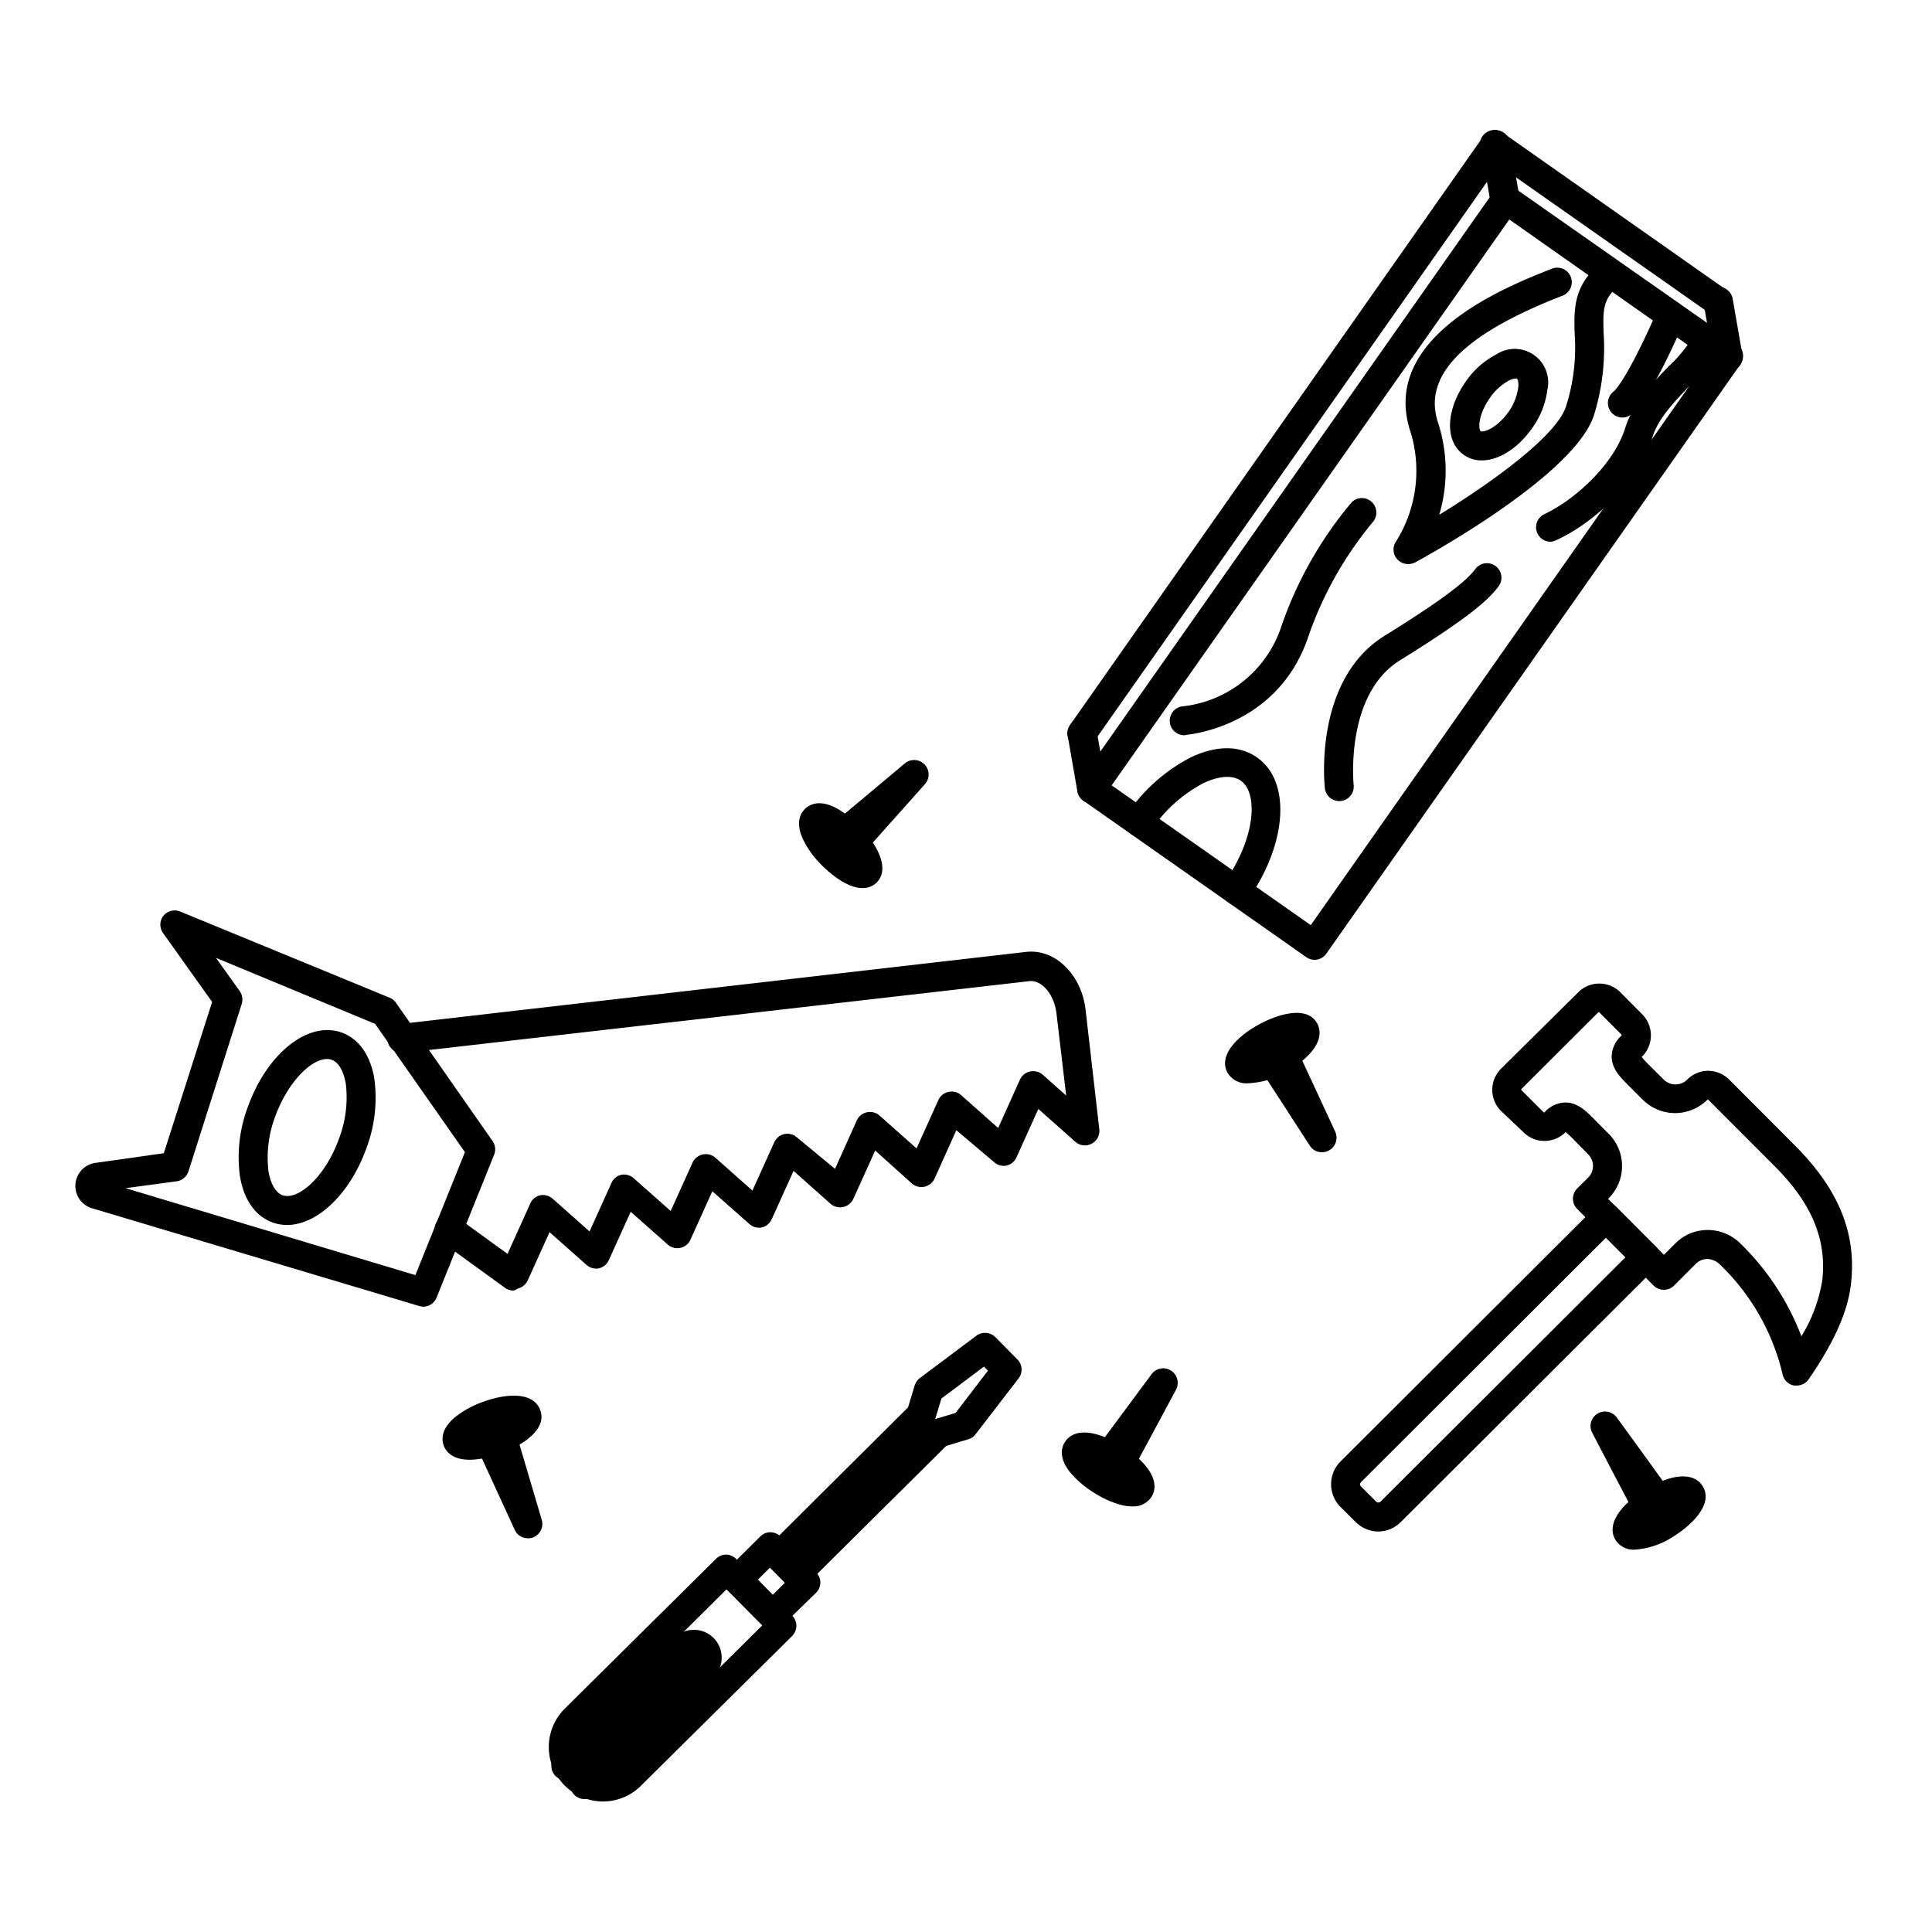 <?xml version="1.0" encoding="UTF-8"?> <svg xmlns="http://www.w3.org/2000/svg" id="Layer_1" data-name="Layer 1" viewBox="0 0 200 200"><title>snekker</title><path d="M43.87,135.27a1.54,1.54,0,0,1-.43-.06L9.53,125.08a2.41,2.41,0,0,1,.36-4.7l7.07-1,5-15.66-5.06-7.1a1.49,1.49,0,0,1,0-1.8,1.51,1.51,0,0,1,1.75-.46l21.68,8.92a1.43,1.43,0,0,1,.66.53l10,14.31a1.5,1.5,0,0,1,.16,1.42l-5.94,14.75A1.51,1.51,0,0,1,43.87,135.27ZM13,123l30,9,5.13-12.73-9.3-13.28L22.36,99.16l2.47,3.46A1.54,1.54,0,0,1,25,104l-5.5,17.29a1.52,1.52,0,0,1-1.23,1Z"></path><path d="M53.16,133.6a1.56,1.56,0,0,1-.88-.28l-6.67-4.84a1.5,1.5,0,1,1,1.76-2.43l5.17,3.75,2.35-5.21a1.49,1.49,0,0,1,1-.85,1.53,1.53,0,0,1,1.31.34l3.83,3.4,2.26-5a1.48,1.48,0,0,1,1-.86,1.49,1.49,0,0,1,1.31.35l3.83,3.39,2.26-5a1.51,1.51,0,0,1,2.37-.51l3.83,3.4,2.26-5a1.49,1.49,0,0,1,2.36-.5L86.44,121l2.25-5a1.5,1.5,0,0,1,2.37-.51l3.82,3.39,2.26-5a1.5,1.5,0,0,1,2.37-.5l3.82,3.39,2.25-5a1.51,1.51,0,0,1,2.37-.51l2.42,2.15-1-8.47c-.23-2-1.53-3.53-2.83-3.37L41.78,109a1.5,1.5,0,1,1-.34-3l64.79-7.46c3-.34,5.73,2.35,6.15,6l1.42,12.36a1.5,1.5,0,0,1-.8,1.5,1.49,1.49,0,0,1-1.69-.21l-3.82-3.39-2.26,5a1.5,1.5,0,0,1-1,.85,1.45,1.45,0,0,1-1.31-.34L99,117l-2.25,5a1.52,1.52,0,0,1-1.06.85,1.5,1.5,0,0,1-1.31-.35L90.6,119.1l-2.26,5a1.51,1.51,0,0,1-2.37.51l-3.82-3.4-2.26,5a1.53,1.53,0,0,1-1,.85,1.49,1.49,0,0,1-1.31-.35l-3.84-3.39-2.26,5a1.49,1.49,0,0,1-2.36.51l-3.83-3.39-2.26,5a1.53,1.53,0,0,1-1,.85,1.51,1.51,0,0,1-1.31-.34l-3.83-3.4-2.26,5a1.52,1.52,0,0,1-1,.83A1.58,1.58,0,0,1,53.16,133.6Z"></path><path d="M29.71,126.81a4.49,4.49,0,0,1-1.49-.26c-1.79-.65-3-2.37-3.39-4.84a14.81,14.81,0,0,1,.86-7.21c2-5.51,6.25-8.85,9.68-7.61,1.79.65,3,2.37,3.39,4.84a14.81,14.81,0,0,1-.86,7.21C36.18,123.67,32.8,126.81,29.71,126.81Zm4.14-17.18c-1.6,0-4,2.28-5.34,5.9a12,12,0,0,0-.72,5.7c.22,1.33.75,2.24,1.46,2.5,1.55.56,4.37-1.8,5.83-5.82a12,12,0,0,0,.72-5.7c-.22-1.33-.75-2.24-1.46-2.5A1.29,1.29,0,0,0,33.85,109.63Z"></path><path d="M62.48,186.49a5.63,5.63,0,0,1-4-9.63l15.65-15.5a1.48,1.48,0,0,1,1-.43h0a1.5,1.5,0,0,1,1.06.44l5.81,5.87a1.5,1.5,0,0,1,0,2.12l-15.65,15.5A5.57,5.57,0,0,1,62.48,186.49Zm-1.86-3.78a2.62,2.62,0,0,0,3.71,0l14.58-14.45-3.7-3.73L60.63,179a2.66,2.66,0,0,0-.78,1.86,2.61,2.61,0,0,0,.77,1.86Z"></path><path d="M60.52,186.24a1.49,1.49,0,0,1-1.39-2.05,1.5,1.5,0,0,1-1.6-2.47L69.8,169.56a2.88,2.88,0,0,1,4.07,0,2.89,2.89,0,0,1,0,4.07L61.57,185.81A1.48,1.48,0,0,1,60.52,186.24Zm11.22-14.73Z"></path><path d="M80,168.71h0a1.47,1.47,0,0,1-1.06-.45l-3.66-3.69a1.5,1.5,0,0,1,0-2.12l3.42-3.39a1.45,1.45,0,0,1,1.06-.44,1.55,1.55,0,0,1,1.06.45l3.66,3.69a1.49,1.49,0,0,1,0,2.12L81,168.27A1.49,1.49,0,0,1,80,168.71Zm-1.54-5.19L80,165.09l1.29-1.28-1.55-1.56Z"></path><path d="M82.46,164.4A1.48,1.48,0,0,1,81.4,164l-1.83-1.85a1.5,1.5,0,0,1-.44-1.06,1.47,1.47,0,0,1,.45-1.06L94,145.69l.69-2.27a1.51,1.51,0,0,1,.53-.76l5.83-4.37a1.51,1.51,0,0,1,2,.14l2.25,2.28a1.49,1.49,0,0,1,.13,2L101,148.46a1.41,1.41,0,0,1-.76.53l-2.29.69L83.52,164A1.51,1.51,0,0,1,82.46,164.4Zm15-19.63-.65,2.13,2.12-.64,3.34-4.37-.41-.42Zm-2.09,1.72h0Z"></path><path d="M129.22,112.14a2.27,2.27,0,0,1-2.15-1.1h0c-1-1.83,1.14-3.85,3.28-5s5-1.92,6-.1c.29.53.59,1.63-.72,3.09a10.07,10.07,0,0,1-2.56,2A8.77,8.77,0,0,1,129.22,112.14Z"></path><path d="M136.85,119.28a1.48,1.48,0,0,1-1.26-.68l-5.08-7.85a1.49,1.49,0,0,1,.44-2.07,2.06,2.06,0,0,0,1.34-.74,1.48,1.48,0,0,1,2,.73l3.93,8.48a1.5,1.5,0,0,1-.64,1.94A1.46,1.46,0,0,1,136.85,119.28Z"></path><path d="M89.27,91.93c-1.39,0-3-1.16-4.27-2.43a9.86,9.86,0,0,1-1.87-2.61c-.83-1.77-.22-2.74.21-3.16s1.42-1,3.17-.11a10.14,10.14,0,0,1,2.55,2c1.7,1.76,3.15,4.32,1.66,5.77h0A2,2,0,0,1,89.27,91.93Zm.41-1.65h0Z"></path><path d="M88.42,88.61a1.47,1.47,0,0,1-1.42-1,1.4,1.4,0,0,1-.64-.44A1.51,1.51,0,0,1,86.54,85l7.16-6a1.5,1.5,0,0,1,2.08,2.14l-6.24,7A1.46,1.46,0,0,1,88.42,88.61Z"></path><path d="M48.61,151.11c-1.84,0-2.46-.9-2.67-1.45s-.34-1.7,1.16-2.95a10.22,10.22,0,0,1,2.81-1.56c2.3-.86,5.23-1.17,6,.78s-1.68,3.64-4,4.5a9.84,9.84,0,0,1-3.15.68Zm.14-2.51Z"></path><path d="M54.64,159.24a1.5,1.5,0,0,1-1.36-.88l-3.9-8.49a1.49,1.49,0,0,1,.74-2,1.39,1.39,0,0,1,.77-.13,1.45,1.45,0,0,1,.66-.41,1.5,1.5,0,0,1,1.87,1l2.66,9a1.5,1.5,0,0,1-.91,1.83A1.39,1.39,0,0,1,54.64,159.24Z"></path><path d="M169.24,160.42a2.2,2.2,0,0,1-2-1c-.83-1.35.06-3.13,2.39-4.77a1.49,1.49,0,0,1,.73-.27,1.43,1.43,0,0,1,.56-.53c2.52-1.35,4.51-1.35,5.34,0,1.1,1.77-.95,3.9-3,5.19A8.37,8.37,0,0,1,169.24,160.42Z"></path><path d="M171.33,158.42a2.44,2.44,0,0,1-.48,0,1.87,1.87,0,0,1-1.16-.83c-.1-.17-1.74-3.28-4.86-9.26a1.5,1.5,0,0,1,2.55-1.57c4,5.46,6,8.31,6.11,8.49a1.88,1.88,0,0,1,.06,1.84,2.56,2.56,0,0,1-2.22,1.38Z"></path><path d="M117.2,155.94a4.84,4.84,0,0,1-1.06-.13,9.93,9.93,0,0,1-2.93-1.31,10.12,10.12,0,0,1-2.44-2.1c-1.22-1.53-.86-2.62-.53-3.12.85-1.34,2.84-1.31,5.34.07a1.5,1.5,0,0,1,.55.54,1.42,1.42,0,0,1,.73.27c2.31,1.67,3.18,3.47,2.34,4.8A2.23,2.23,0,0,1,117.2,155.94Zm-.67-1.91h0Z"></path><path d="M115.15,153.92a2.58,2.58,0,0,1-2.24-1.41,1.9,1.9,0,0,1,.08-1.84c.11-.17,2.2-3,6.22-8.41a1.48,1.48,0,0,1,2-.38,1.5,1.5,0,0,1,.52,2c-3.15,5.87-4.82,9-5,9.2h0a1.84,1.84,0,0,1-1.16.81A2.3,2.3,0,0,1,115.15,153.92Z"></path><path d="M136.08,99.36a1.49,1.49,0,0,1-.86-.28L112.16,82.89a1.49,1.49,0,0,1-.36-2.09l42.85-61a1.5,1.5,0,0,1,2.09-.37L179.8,35.59a1.5,1.5,0,0,1,.62,1,1.48,1.48,0,0,1-.25,1.12l-42.86,61A1.5,1.5,0,0,1,136.08,99.36Zm-21-18.06,20.61,14.47,41.13-58.58L156.24,22.72Z"></path><path d="M138.64,82.93a1.5,1.5,0,0,1-1.49-1.33c-.05-.46-1.15-11.24,6.19-15.79,5.51-3.42,8.31-5.48,9.36-6.87a1.5,1.5,0,1,1,2.39,1.81c-1.1,1.46-3.25,3.31-10.17,7.61-5.72,3.55-4.8,12.82-4.79,12.91a1.5,1.5,0,0,1-1.33,1.65Z"></path><path d="M145.73,58.39A1.5,1.5,0,0,1,144.55,56a13.77,13.77,0,0,0,1.5-11.19c-3.42-10,10.16-15.24,14.62-17a1.5,1.5,0,0,1,1.08,2.8c-10.33,4-14.54,8.33-12.86,13.21a16.1,16.1,0,0,1,.1,9.47c5.63-3.45,12.16-8.22,13.12-11.21a20,20,0,0,0,.9-7.49c-.08-2.57-.15-5,2.66-7.34a1.5,1.5,0,1,1,1.93,2.3c-1.7,1.42-1.67,2.53-1.59,5A23.38,23.38,0,0,1,165,43c-2,6.11-16.83,14.31-18.52,15.23A1.57,1.57,0,0,1,145.73,58.39Z"></path><path d="M168,43.22a1.5,1.5,0,0,1-1-2.66c1.05-.86,3.32-5.48,4.58-8.49a1.5,1.5,0,1,1,2.77,1.17c-.56,1.32-3.45,8-5.46,9.65A1.52,1.52,0,0,1,168,43.22Z"></path><path d="M160.52,56.08a1.5,1.5,0,0,1-.64-2.86c3.16-1.49,7.17-5.12,8.35-8.89.79-2.53,2.76-4.59,4.5-6.4a15.29,15.29,0,0,0,2.67-3.27,1.5,1.5,0,1,1,2.71,1.3,17.28,17.28,0,0,1-3.22,4c-1.58,1.65-3.22,3.36-3.8,5.22-1.52,4.85-6.21,9-9.93,10.71A1.64,1.64,0,0,1,160.52,56.08Z"></path><path d="M122.66,76.11a1.5,1.5,0,0,1-.13-3h0a12.16,12.16,0,0,0,10-7.93A40.3,40.3,0,0,1,139.92,52a1.5,1.5,0,0,1,2.23,2,37.92,37.92,0,0,0-6.8,12.15c-3.2,9.06-12.19,9.89-12.57,9.92Z"></path><path d="M153.4,47.66a3.15,3.15,0,0,1-1.86-.57c-2-1.38-1.88-4.64.19-7.58a8.65,8.65,0,0,1,3.18-2.83,3.47,3.47,0,0,1,5.27,3.7,8.64,8.64,0,0,1-1.58,3.95h0C157.11,46.45,155.12,47.66,153.4,47.66Zm3.54-8.48a1.83,1.83,0,0,0-.73.21,5.68,5.68,0,0,0-2,1.84c-1.23,1.75-1.17,3.23-.93,3.4s1.66-.27,2.89-2h0a5.78,5.78,0,0,0,1-2.53c.06-.56-.07-.84-.12-.87A.19.19,0,0,0,156.94,39.18Z"></path><path d="M128,93.67a1.49,1.49,0,0,1-1.22-2.36c3.23-4.61,3.47-9.23,1.67-10.49-.87-.61-2.29-.51-3.91.27A14.86,14.86,0,0,0,119.13,86a1.5,1.5,0,0,1-2.45-1.73,17.83,17.83,0,0,1,6.54-5.84c2.66-1.29,5.12-1.3,6.93,0,3.52,2.47,3.1,8.91-.94,14.67A1.49,1.49,0,0,1,128,93.67Z"></path><path d="M113,83.17a1.51,1.51,0,0,1-1.47-1.24l-1-5.75a1.5,1.5,0,0,1,3-.52l1,5.75a1.5,1.5,0,0,1-1.22,1.73A1.09,1.09,0,0,1,113,83.17Z"></path><path d="M155.78,22.26A1.49,1.49,0,0,1,154.31,21l-1-5.75a1.5,1.5,0,0,1,3-.52l1,5.75A1.5,1.5,0,0,1,156,22.24,1.14,1.14,0,0,1,155.78,22.26Z"></path><path d="M178.84,38.45a1.5,1.5,0,0,1-1.47-1.24l-1-5.75a1.5,1.5,0,0,1,3-.51l1,5.75a1.49,1.49,0,0,1-1.22,1.73A1.1,1.1,0,0,1,178.84,38.45Z"></path><path d="M177.84,32.7a1.44,1.44,0,0,1-.86-.27L153.92,16.24a1.5,1.5,0,1,1,1.72-2.45L178.7,30a1.5,1.5,0,0,1,.37,2.09A1.52,1.52,0,0,1,177.84,32.7Z"></path><path d="M112,77.42a1.45,1.45,0,0,1-.86-.28,1.49,1.49,0,0,1-.37-2.09l42.76-60.9A1.5,1.5,0,0,1,156,15.88l-42.76,60.9A1.53,1.53,0,0,1,112,77.42Z"></path><path d="M186,143.43l-.28,0a1.49,1.49,0,0,1-1.18-1.13A23.05,23.05,0,0,0,178,130.86a1.93,1.93,0,0,0-1.25-.53,1.71,1.71,0,0,0-1.19.49l-2.26,2.26a1.5,1.5,0,0,1-1.06.44h0a1.5,1.5,0,0,1-1.06-.44l-7.91-7.93a1.5,1.5,0,0,1,0-2.12l1.14-1.13a1.7,1.7,0,0,0,0-2.4L163,118.06a8.84,8.84,0,0,0-.93-.86l0,0a3.08,3.08,0,0,1-2.19.91h0a3.06,3.06,0,0,1-2.18-.91L155.38,115a3.09,3.09,0,0,1,0-4.36l8-7.92a3.05,3.05,0,0,1,2.18-.9h0a3.07,3.07,0,0,1,2.18.9L170,105a3.09,3.09,0,0,1,0,4.36l-.06.05a10.06,10.06,0,0,0,.86.93l1.43,1.42a1.73,1.73,0,0,0,2.43,0,3.06,3.06,0,0,1,2.17-.91h0a3.14,3.14,0,0,1,2.18.91l6.78,6.8c4.57,4.58,6.42,9.13,5.82,14.35-.31,2.81-1.71,6-4.39,9.89A1.49,1.49,0,0,1,186,143.43Zm-9.19-16.1h0a4.8,4.8,0,0,1,3.37,1.41,26.66,26.66,0,0,1,6.3,9.59,15.82,15.82,0,0,0,2.16-5.79c.48-4.23-1.09-8-5-11.89l-6.79-6.8a.08.08,0,0,0-.11,0,4.73,4.73,0,0,1-6.67,0l-1.41-1.41c-.89-.88-1.82-1.79-1.82-3.08a3,3,0,0,1,1-2.14.09.09,0,0,0,0-.13l-2.28-2.29h0a.08.08,0,0,0-.11,0l-7.95,7.93a.09.09,0,0,0,0,.12l2.28,2.28a.09.09,0,0,0,.12,0,3,3,0,0,1,2.14-1h0c1.3,0,2.21.93,3.09,1.83l1.41,1.42a4.71,4.71,0,0,1,0,6.65l-.08.07,5.79,5.8,1.2-1.2A4.68,4.68,0,0,1,176.77,127.33Z"></path><path d="M142.68,158.54h0a3.32,3.32,0,0,1-2.36-1L138.77,156a3.33,3.33,0,0,1,0-4.71l26.42-26.36a1.5,1.5,0,0,1,1.06-.44h0a1.5,1.5,0,0,1,1.06.44l4.14,4.15a1.49,1.49,0,0,1,.43,1.06,1.46,1.46,0,0,1-.44,1.06L145,157.57A3.31,3.31,0,0,1,142.68,158.54Zm23.57-30.42-25.35,25.3a.33.33,0,0,0-.1.23.33.33,0,0,0,.1.24l1.55,1.55h0a.33.33,0,0,0,.23.1h0a.35.35,0,0,0,.24-.1l25.35-25.29Z"></path></svg> 